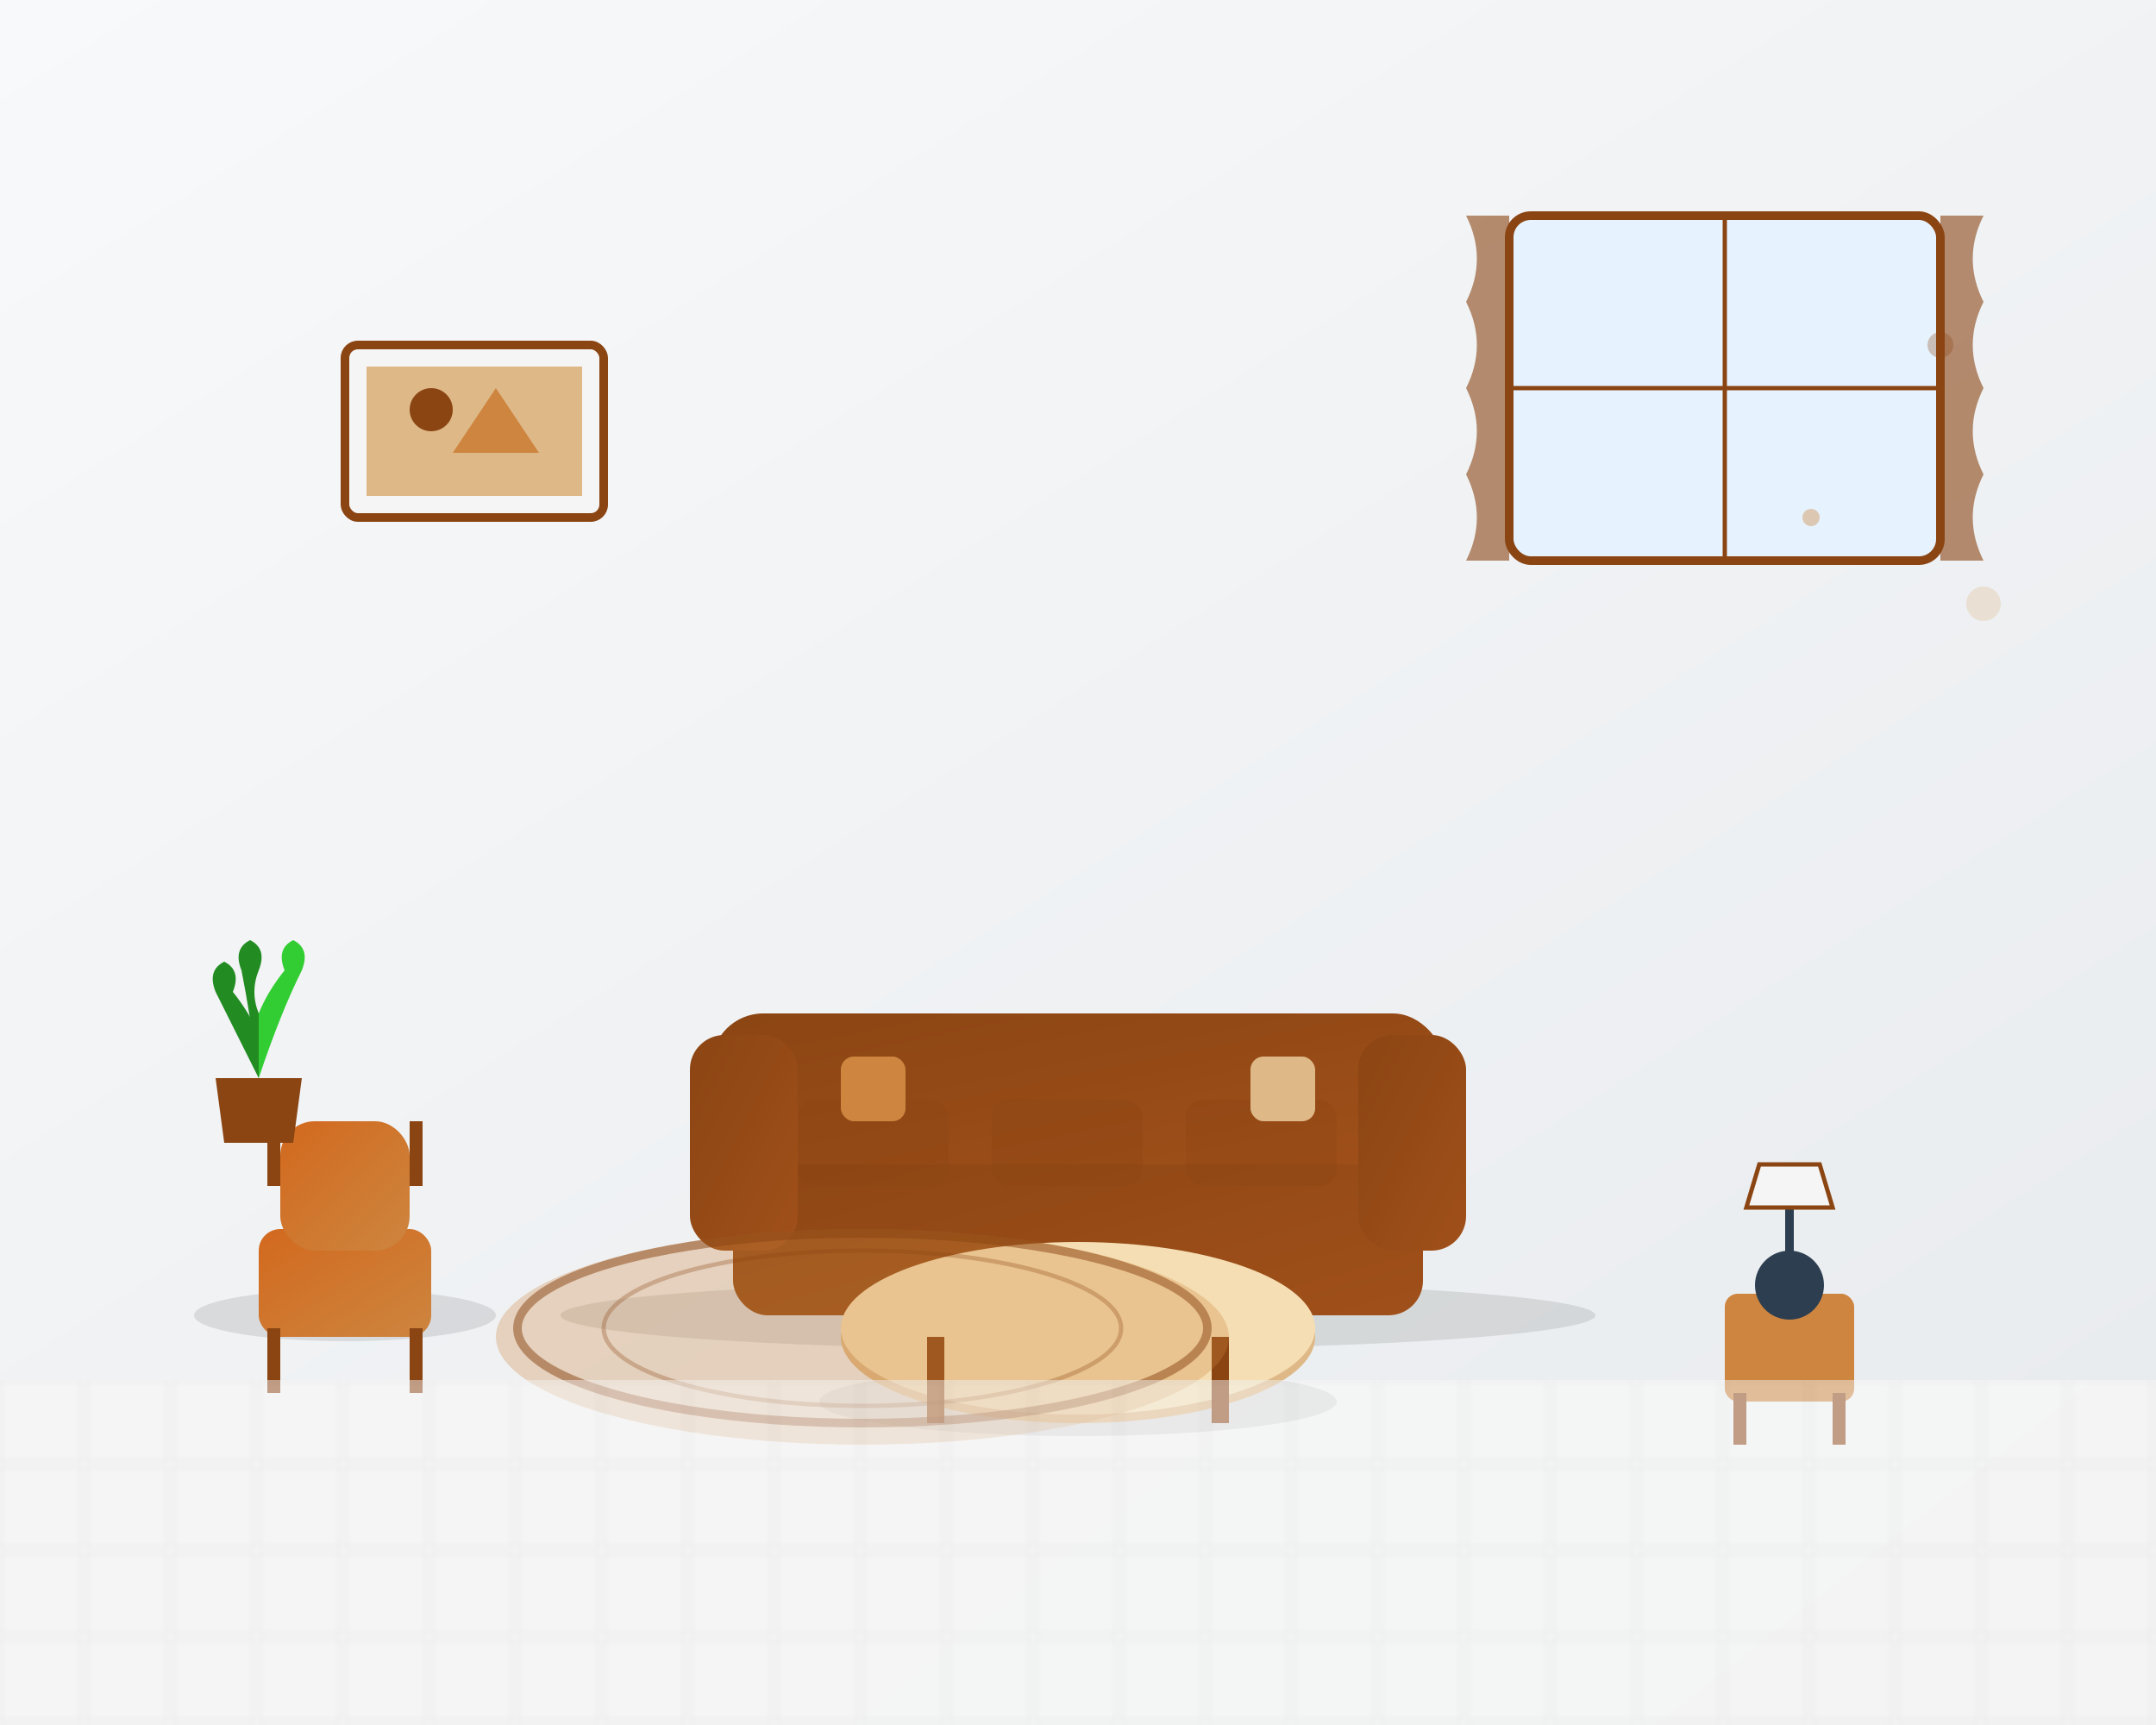 <svg width="500" height="400" viewBox="0 0 500 400" fill="none" xmlns="http://www.w3.org/2000/svg">
  <!-- Background -->
  <rect width="500" height="400" fill="url(#heroGradient)"/>
  
  <!-- Definitions -->
  <defs>
    <linearGradient id="heroGradient" x1="0%" y1="0%" x2="100%" y2="100%">
      <stop offset="0%" style="stop-color:#f8f9fa"/>
      <stop offset="100%" style="stop-color:#e9ecef"/>
    </linearGradient>
    <linearGradient id="sofaGradient" x1="0%" y1="0%" x2="100%" y2="100%">
      <stop offset="0%" style="stop-color:#8B4513"/>
      <stop offset="100%" style="stop-color:#a0501a"/>
    </linearGradient>
    <linearGradient id="chairGradient" x1="0%" y1="0%" x2="100%" y2="100%">
      <stop offset="0%" style="stop-color:#D2691E"/>
      <stop offset="100%" style="stop-color:#CD853F"/>
    </linearGradient>
  </defs>
  
  <!-- Living room scene -->
  
  <!-- Floor -->
  <rect x="0" y="320" width="500" height="80" fill="#f5f5f5" opacity="0.8"/>
  
  <!-- Wall -->
  <rect x="0" y="0" width="500" height="320" fill="url(#heroGradient)"/>
  
  <!-- Main sofa -->
  <g transform="translate(150, 220)">
    <!-- Sofa base -->
    <ellipse cx="100" cy="85" rx="120" ry="8" fill="#000" opacity="0.1"/>
    <rect x="20" y="40" width="160" height="45" rx="8" fill="url(#sofaGradient)"/>
    
    <!-- Sofa back -->
    <rect x="15" y="15" width="170" height="35" rx="12" fill="url(#sofaGradient)"/>
    
    <!-- Armrests -->
    <rect x="10" y="20" width="25" height="50" rx="8" fill="url(#sofaGradient)"/>
    <rect x="165" y="20" width="25" height="50" rx="8" fill="url(#sofaGradient)"/>
    
    <!-- Cushions -->
    <rect x="35" y="35" width="35" height="20" rx="4" fill="#8B4513" opacity="0.3"/>
    <rect x="80" y="35" width="35" height="20" rx="4" fill="#8B4513" opacity="0.3"/>
    <rect x="125" y="35" width="35" height="20" rx="4" fill="#8B4513" opacity="0.3"/>
    
    <!-- Decorative pillows -->
    <rect x="45" y="25" width="15" height="15" rx="3" fill="#CD853F"/>
    <rect x="140" y="25" width="15" height="15" rx="3" fill="#DEB887"/>
  </g>
  
  <!-- Side chair -->
  <g transform="translate(50, 250)">
    <!-- Chair shadow -->
    <ellipse cx="30" cy="55" rx="35" ry="6" fill="#000" opacity="0.1"/>
    
    <!-- Chair seat -->
    <rect x="10" y="35" width="40" height="25" rx="5" fill="url(#chairGradient)"/>
    
    <!-- Chair back -->
    <rect x="15" y="10" width="30" height="30" rx="8" fill="url(#chairGradient)"/>
    
    <!-- Chair legs -->
    <rect x="12" y="58" width="3" height="15" fill="#8B4513"/>
    <rect x="45" y="58" width="3" height="15" fill="#8B4513"/>
    <rect x="12" y="10" width="3" height="15" fill="#8B4513"/>
    <rect x="45" y="10" width="3" height="15" fill="#8B4513"/>
  </g>
  
  <!-- Coffee table -->
  <g transform="translate(200, 280)">
    <!-- Table shadow -->
    <ellipse cx="50" cy="45" rx="60" ry="8" fill="#000" opacity="0.1"/>
    
    <!-- Table top -->
    <ellipse cx="50" cy="30" rx="55" ry="20" fill="#DEB887"/>
    <ellipse cx="50" cy="28" rx="55" ry="20" fill="#F5DEB3"/>
    
    <!-- Table legs -->
    <rect x="15" y="30" width="4" height="20" fill="#8B4513"/>
    <rect x="81" y="30" width="4" height="20" fill="#8B4513"/>
    <rect x="15" y="45" width="4" height="5" fill="#8B4513"/>
    <rect x="81" y="45" width="4" height="5" fill="#8B4513"/>
  </g>
  
  <!-- Side table with lamp -->
  <g transform="translate(380, 260)">
    <!-- Side table -->
    <rect x="20" y="40" width="30" height="25" rx="3" fill="#CD853F"/>
    <rect x="22" y="63" width="3" height="12" fill="#8B4513"/>
    <rect x="45" y="63" width="3" height="12" fill="#8B4513"/>
    
    <!-- Lamp base -->
    <circle cx="35" cy="38" r="8" fill="#2c3e50"/>
    
    <!-- Lamp stem -->
    <rect x="34" y="20" width="2" height="18" fill="#2c3e50"/>
    
    <!-- Lamp shade -->
    <path d="M25 20 L45 20 L42 10 L28 10 Z" fill="#F5F5F5" stroke="#8B4513" stroke-width="1"/>
  </g>
  
  <!-- Decorative elements -->
  
  <!-- Window -->
  <g transform="translate(350, 50)">
    <rect x="0" y="0" width="100" height="80" rx="5" fill="#E6F3FF" stroke="#8B4513" stroke-width="2"/>
    <line x1="50" y1="0" x2="50" y2="80" stroke="#8B4513" stroke-width="1"/>
    <line x1="0" y1="40" x2="100" y2="40" stroke="#8B4513" stroke-width="1"/>
    
    <!-- Curtains -->
    <path d="M-10 0 Q-5 10 -10 20 Q-5 30 -10 40 Q-5 50 -10 60 Q-5 70 -10 80 L0 80 L0 0 Z" fill="#8B4513" opacity="0.6"/>
    <path d="M110 0 Q105 10 110 20 Q105 30 110 40 Q105 50 110 60 Q105 70 110 80 L100 80 L100 0 Z" fill="#8B4513" opacity="0.6"/>
  </g>
  
  <!-- Wall art -->
  <g transform="translate(80, 80)">
    <rect x="0" y="0" width="60" height="40" rx="3" fill="#F5F5F5" stroke="#8B4513" stroke-width="2"/>
    <rect x="5" y="5" width="50" height="30" fill="#DEB887"/>
    <circle cx="20" cy="15" r="5" fill="#8B4513"/>
    <path d="M35 10 L45 25 L25 25 Z" fill="#CD853F"/>
  </g>
  
  <!-- Plant -->
  <g transform="translate(40, 200)">
    <!-- Pot -->
    <path d="M10 50 L30 50 L28 65 L12 65 Z" fill="#8B4513"/>
    
    <!-- Plant stems and leaves -->
    <path d="M20 50 Q15 40 10 30 Q8 25 12 23 Q16 25 14 30 Q18 35 20 40" fill="#228B22"/>
    <path d="M20 50 Q25 35 30 25 Q32 20 28 18 Q24 20 26 25 Q22 30 20 35" fill="#32CD32"/>
    <path d="M20 50 Q18 35 16 25 Q14 20 18 18 Q22 20 20 25 Q18 30 20 35" fill="#228B22"/>
  </g>
  
  <!-- Decorative rug -->
  <g transform="translate(120, 290)">
    <ellipse cx="80" cy="20" rx="85" ry="25" fill="#CD853F" opacity="0.3"/>
    <ellipse cx="80" cy="18" rx="80" ry="22" fill="none" stroke="#8B4513" stroke-width="2" opacity="0.5"/>
    <ellipse cx="80" cy="18" rx="60" ry="18" fill="none" stroke="#8B4513" stroke-width="1" opacity="0.3"/>
  </g>
  
  <!-- Floating decorative elements -->
  <circle cx="450" cy="80" r="3" fill="#8B4513" opacity="0.3"/>
  <circle cx="420" cy="120" r="2" fill="#CD853F" opacity="0.4"/>
  <circle cx="460" cy="140" r="4" fill="#DEB887" opacity="0.3"/>
  
  <!-- Subtle patterns -->
  <defs>
    <pattern id="floorPattern" patternUnits="userSpaceOnUse" width="20" height="20">
      <rect width="20" height="20" fill="#f5f5f5"/>
      <rect width="19" height="19" fill="none" stroke="#e0e0e0" stroke-width="0.5"/>
    </pattern>
  </defs>
  
  <rect x="0" y="320" width="500" height="80" fill="url(#floorPattern)" opacity="0.5"/>
</svg>
